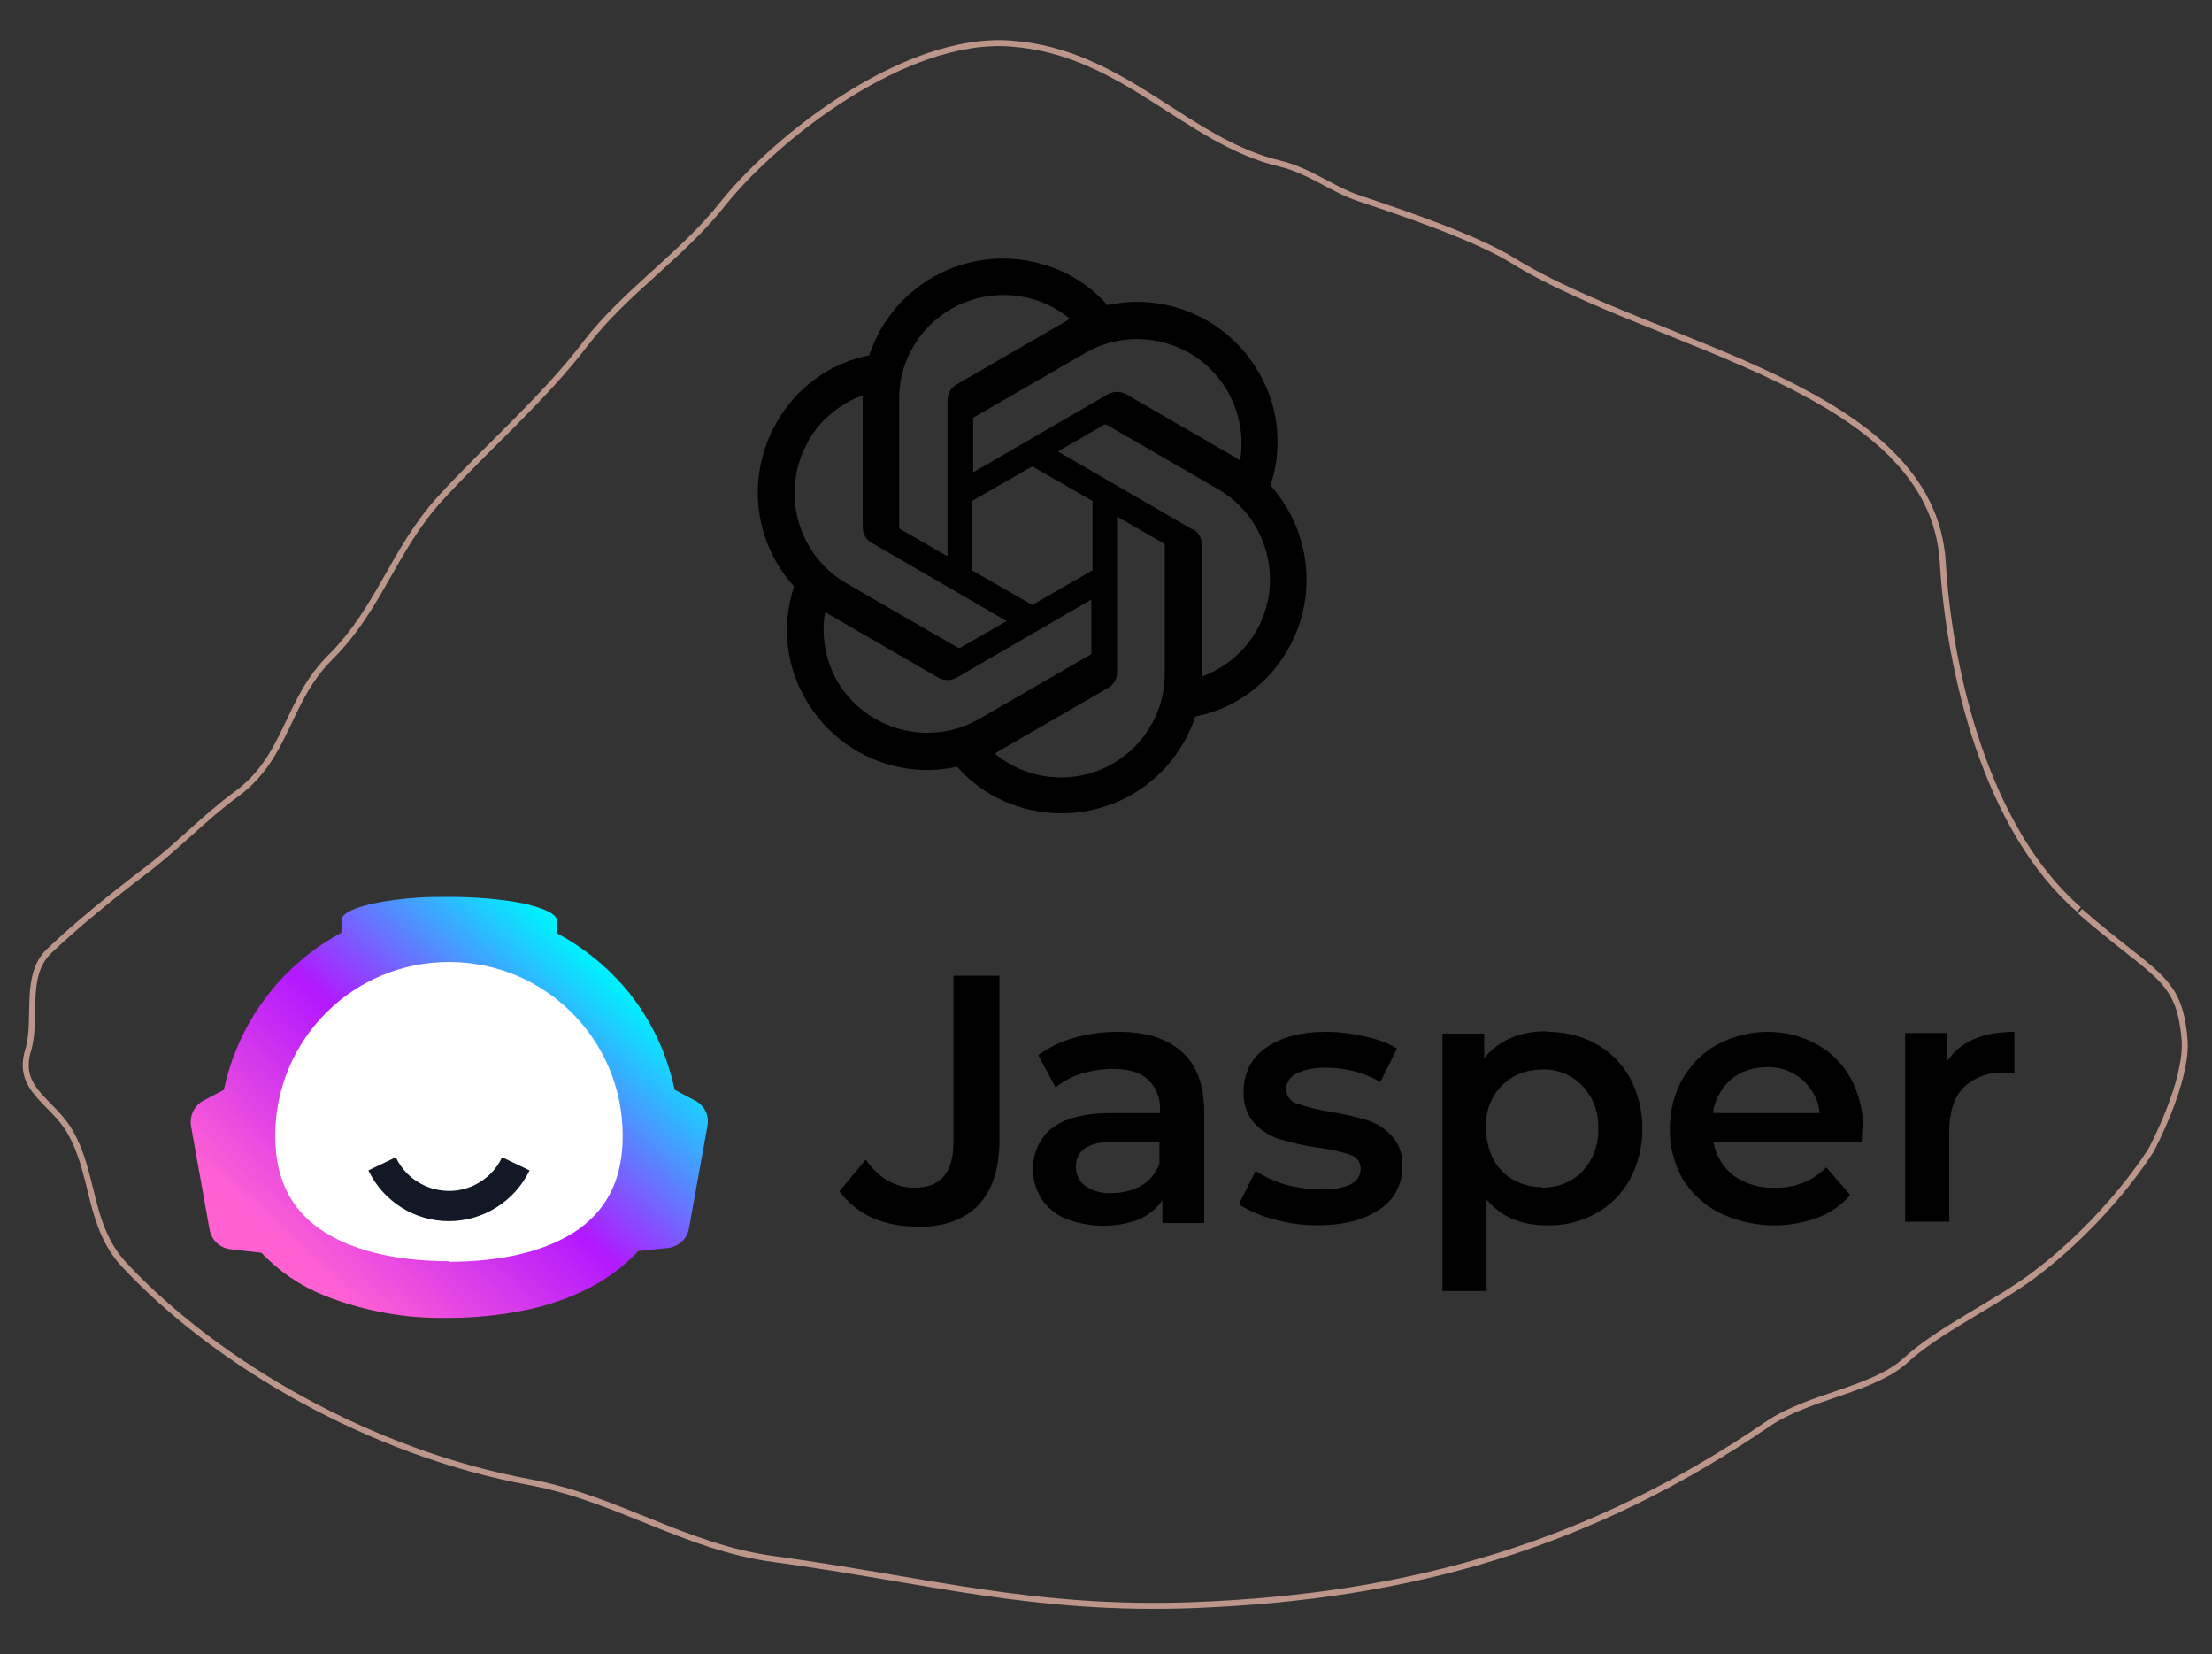 <?xml version="1.0" encoding="UTF-8"?>
<svg id="Lag_1" xmlns="http://www.w3.org/2000/svg" xmlns:xlink="http://www.w3.org/1999/xlink" version="1.1" viewBox="0 0 370.5 277">
  <rect x="0" y="0" width="370.5" height="277" fill="#333333" stroke="none"/>
  <!-- Generator: Adobe Illustrator 29.0.0, SVG Export Plug-In . SVG Version: 2.1.0 Build 186)  -->
  <defs>
    <style>
      .st0 {
        fill: #121826;
      }

      .st1 {
        fill: #fff;
      }

      .st2 {
        fill: none;
        stroke: #bc9689;
        stroke-miterlimit: 10;
      }

      .st3 {
        fill: url(#Ikke-navngivet_forløb_2);
      }
    </style>
    <linearGradient id="Ikke-navngivet_forløb_2" data-name="Ikke-navngivet forløb 2" x1="54.2" y1="974.6" x2="101.5" y2="923.1" gradientTransform="translate(0 -759.9)" gradientUnits="userSpaceOnUse">
      <stop offset="0" stop-color="#ff61d3"/>
      <stop offset=".5" stop-color="#b318ff"/>
      <stop offset="1" stop-color="#00f0ff"/>
    </linearGradient>
  </defs>
  <path class="st2" d="M348.4,152.6c12.6,11,16.6,10.9,17.5,21.4.6,7.1-5.6,18.6-5.6,18.6,0,0-7.1,11.6-19.9,21.1-6.2,4.6-15.9,9.2-21.1,14-5.5,5.1-16.1,6-23.1,10.7-29.6,20.2-59.6,29-96.3,30.4-26.8,1-44.5-4.2-70.2-7.7-15-2-26.1-10.1-41-12.9-26.6-4.9-52.4-19.8-67.9-36.4-6.1-6.6-4.9-15.1-9.1-22.3-2.9-5.1-9-7-7-13.6,1.6-5.2-.8-12.5,3.5-16.6,4.6-4.4,10.4-9.1,15.8-13.2,5.6-4.2,10.1-9.1,15.7-13.2,8.5-6.3,8.2-15.4,15.6-22.8,8.2-8.1,10.6-18,18.4-26.6,7.9-8.6,17.5-16.9,24.4-26,6.6-8.6,16.3-14.9,22.9-23.3,9.1-11.4,30.8-28.3,48.4-26.9,18.8,1.4,29.3,16.4,45,20.1,5,1.2,8.7,4.3,13.2,5.8,7.8,2.6,19.6,6.6,25.9,10.5,23.5,14.5,70.1,21.2,71.9,50.4,1.1,18.6,7.4,44.9,22.8,58.2"/>
  <path d="M212.8,81.3c2.1-6.3,1.4-13.3-2-19-5.1-8.8-15.3-13.4-25.3-11.2-4.4-5-10.8-7.8-17.5-7.8-10.2,0-19.2,6.5-22.4,16.2-6.6,1.3-12.2,5.4-15.5,11.2-5.1,8.8-4,19.9,2.9,27.5-2.1,6.3-1.4,13.3,2,19,5.1,8.8,15.3,13.4,25.3,11.2,4.4,5,10.8,7.8,17.5,7.8,10.2,0,19.2-6.5,22.4-16.2,6.6-1.3,12.2-5.4,15.5-11.2,5.1-8.8,3.9-19.9-2.9-27.5h0ZM177.8,130.2c-4.1,0-8-1.4-11.2-4,.1,0,.4-.2.5-.3l18.5-10.7c.9-.5,1.5-1.5,1.5-2.6v-26.1l7.8,4.5c0,0,.1.1.2.2v21.6c0,9.6-7.8,17.4-17.4,17.4h0ZM140.3,114.2c-2-3.5-2.8-7.7-2.1-11.7.1,0,.4.2.5.3l18.5,10.7c.9.5,2.1.5,3,0l22.6-13.1v9c0,0,0,.2-.1.2l-18.7,10.8c-8.3,4.8-19,1.9-23.8-6.4h0ZM135.4,73.8c2-3.5,5.3-6.2,9.1-7.6v22.1c0,1.1.6,2.1,1.5,2.6l22.6,13.1-7.8,4.5c0,0-.2,0-.3,0l-18.7-10.8c-8.3-4.8-11.2-15.5-6.4-23.8h0ZM199.8,88.7l-22.6-13.1,7.8-4.5c0,0,.2,0,.3,0l18.7,10.8c8.3,4.8,11.2,15.5,6.4,23.8-2,3.5-5.3,6.2-9.1,7.6v-22.1c0-1.1-.6-2.1-1.5-2.6h0ZM207.6,77c-.1,0-.4-.2-.5-.3l-18.5-10.7c-.9-.5-2.1-.5-3,0l-22.6,13.1v-9c0,0,0-.2.1-.2l18.7-10.8c8.3-4.8,19-1.9,23.8,6.4,2,3.5,2.8,7.6,2.1,11.7h0ZM158.6,93.1l-7.8-4.5c0,0-.1-.1-.2-.2v-21.6c0-9.6,7.8-17.4,17.5-17.4,4.1,0,8,1.4,11.1,4-.1,0-.4.2-.5.3l-18.5,10.7c-.9.5-1.5,1.5-1.5,2.6v26.1h0ZM162.8,83.9l10.1-5.8,10.1,5.8v11.6l-10.1,5.8-10.1-5.8v-11.6Z"/>
  <g>
    <path class="st3" d="M116.4,184.3l-3.4-1.8c-1.5-7.1-4.9-13.7-10-18.9-2.8-2.9-6.1-5.4-9.7-7.3v-2.1c0-1.1-2.1-2.1-5.6-2.9-4.1-.8-8.3-1.1-12.5-1.1-1.7,0-3.4,0-4.9.1-7.6.5-13.1,2-13.1,3.8v2.1c-10.1,5.4-17.3,15-19.7,26.3l-3.4,1.8c-1.5.8-2.4,2.5-2.1,4.3l3.1,17.3c.3,1.7,1.7,3.1,3.5,3.3l5.2.6c2.9,3.1,6.5,5.5,10.4,7.1,6,2.4,12.4,3.7,18.9,3.8.7,0,1.4,0,2.1,0,5,0,10.1-.6,15-1.8,6-1.6,11.3-4.2,15.3-8,.5-.4.9-.9,1.4-1.4l4.9-.5c1.8-.2,3.3-1.5,3.6-3.3l3.1-17.2c.3-1.7-.5-3.4-2.1-4.2Z"/>
    <path class="st1" d="M75.2,211.2c-9.2,0-16.7-1.9-21.8-5.5-4.9-3.5-7.3-8.6-7.3-15.5,0-16.1,13-29.1,29.1-29.1,16.1,0,29.1,13,29.1,29.1h0c0,7-2.4,12-7.3,15.6-5.1,3.6-12.6,5.5-21.8,5.5Z"/>
    <path class="st0" d="M75.2,204.5c-5.8,0-11-3.3-13.5-8.5l4.6-2.2c2.3,4.9,8.2,7,13.1,4.7,2.1-1,3.7-2.6,4.7-4.7l4.6,2.2c-2.5,5.2-7.8,8.5-13.5,8.5Z"/>
    <path d="M153.3,205.4c-2.5,0-5-.5-7.3-1.5-2.1-1-4-2.5-5.4-4.4l4.4-5.3c2.3,3.2,5,4.7,8.2,4.7,4.3,0,6.5-2.5,6.5-7.6v-27.9h7.7v27.5c0,4.9-1.2,8.5-3.6,11-2.4,2.4-5.8,3.6-10.4,3.6Z"/>
    <path d="M187.3,172.8c4.7,0,8.2,1.1,10.7,3.4,2.5,2.2,3.7,5.6,3.7,10.1v18.5h-7v-3.8c-1,1.4-2.3,2.5-3.9,3.2-4,1.5-8.3,1.4-12.3-.1-1.7-.7-3.1-1.9-4.1-3.4-.9-1.5-1.4-3.2-1.4-4.9,0-2.6,1.1-5.2,3.1-6.8,2.1-1.7,5.5-2.6,10-2.6h8.2v-.5c.1-1.9-.6-3.8-2-5.1-1.3-1.2-3.3-1.8-5.9-1.8-1.8,0-3.6.3-5.3.8-1.6.5-3,1.3-4.3,2.3l-2.9-5.4c1.8-1.3,3.8-2.3,6-2.9,2.4-.7,4.9-1,7.4-1ZM186.2,199.8c1.7,0,3.4-.4,4.9-1.2,1.4-.8,2.5-2.1,3.1-3.7v-3.7h-7.6c-4.3,0-6.4,1.4-6.4,4.2,0,1.3.6,2.5,1.6,3.2,1.3.9,2.9,1.3,4.4,1.2Z"/>
    <path d="M220.9,205.2c-2.5,0-5.1-.3-7.5-1-2.1-.5-4.1-1.4-5.9-2.5l2.8-5.6c1.6,1,3.3,1.8,5.1,2.3,1.9.5,3.9.8,5.9.8,4.4,0,6.6-1.2,6.6-3.5,0-1.1-.7-2-1.7-2.3-1.8-.6-3.6-1-5.4-1.2-2.2-.3-4.3-.8-6.4-1.4-1.6-.5-3.1-1.4-4.3-2.7-1.3-1.5-1.9-3.4-1.8-5.4,0-2.9,1.3-5.6,3.7-7.2,2.5-1.8,5.9-2.7,10.2-2.7,2.2,0,4.4.3,6.5.8,1.9.4,3.7,1,5.3,2l-2.8,5.6c-2.7-1.6-5.9-2.4-9.1-2.4-1.7,0-3.4.2-5,1-1,.5-1.6,1.4-1.7,2.5,0,1.1.7,2.2,1.8,2.5,1.8.6,3.7,1.1,5.6,1.4,2.1.3,4.2.8,6.2,1.4,1.6.5,3,1.4,4.1,2.6,1.3,1.4,1.9,3.3,1.8,5.2,0,2.9-1.4,5.6-3.8,7.1-2.6,1.8-6.1,2.7-10.5,2.7Z"/>
    <path d="M259.1,172.8c2.9,0,5.7.6,8.2,2,2.4,1.3,4.4,3.3,5.7,5.7,1.4,2.6,2.1,5.5,2.1,8.5,0,3-.7,5.9-2.1,8.5-1.3,2.4-3.3,4.4-5.7,5.7-2.5,1.4-5.4,2.1-8.2,2-4.3,0-7.6-1.4-10.1-4.3v15.3h-7.4v-43.1h7v4.1c1.2-1.5,2.7-2.6,4.5-3.4,1.9-.8,3.9-1.1,6-1.1ZM258.3,198.9c2.5,0,5-.9,6.7-2.7,1.8-1.9,2.8-4.5,2.7-7.2.1-2.7-.8-5.2-2.7-7.2-1.7-1.8-4.2-2.8-6.7-2.7-1.7,0-3.3.4-4.8,1.2-1.4.8-2.6,2-3.4,3.4-.9,1.6-1.3,3.4-1.2,5.2,0,1.8.4,3.6,1.2,5.2.8,1.5,2,2.7,3.4,3.5,1.5.8,3.1,1.2,4.8,1.2h0Z"/>
    <path d="M311.9,189.1c0,.5,0,1.2-.1,2.2h-24.8c.4,2.2,1.6,4.2,3.4,5.6,2,1.4,4.4,2.1,6.9,2,3.2.1,6.3-1.1,8.6-3.4l4,4.6c-1.4,1.7-3.3,3-5.4,3.8-5.4,2-11.3,1.7-16.5-.8-2.6-1.3-4.7-3.3-6.2-5.7-1.4-2.6-2.2-5.5-2.1-8.4,0-2.9.7-5.8,2.1-8.3,1.4-2.4,3.4-4.5,5.9-5.8,2.6-1.4,5.5-2.1,8.4-2.1,2.9,0,5.7.7,8.2,2.1,2.4,1.3,4.4,3.3,5.7,5.7,1.4,2.6,2.1,5.6,2.1,8.5ZM295.9,178.7c-2.2,0-4.4.7-6,2.1-1.6,1.4-2.7,3.4-3,5.6h17.9c-.2-2.2-1.3-4.1-2.9-5.6-1.7-1.4-3.8-2.2-6-2.1Z"/>
    <path d="M326.1,177.8c2.1-3.3,5.9-5,11.3-5v7c-.6-.1-1.1-.2-1.7-.2-2.5-.1-5,.8-6.8,2.5-1.6,1.7-2.4,4.1-2.4,7.2v15.3h-7.4v-31.6h7v4.6Z"/>
  </g>
</svg>